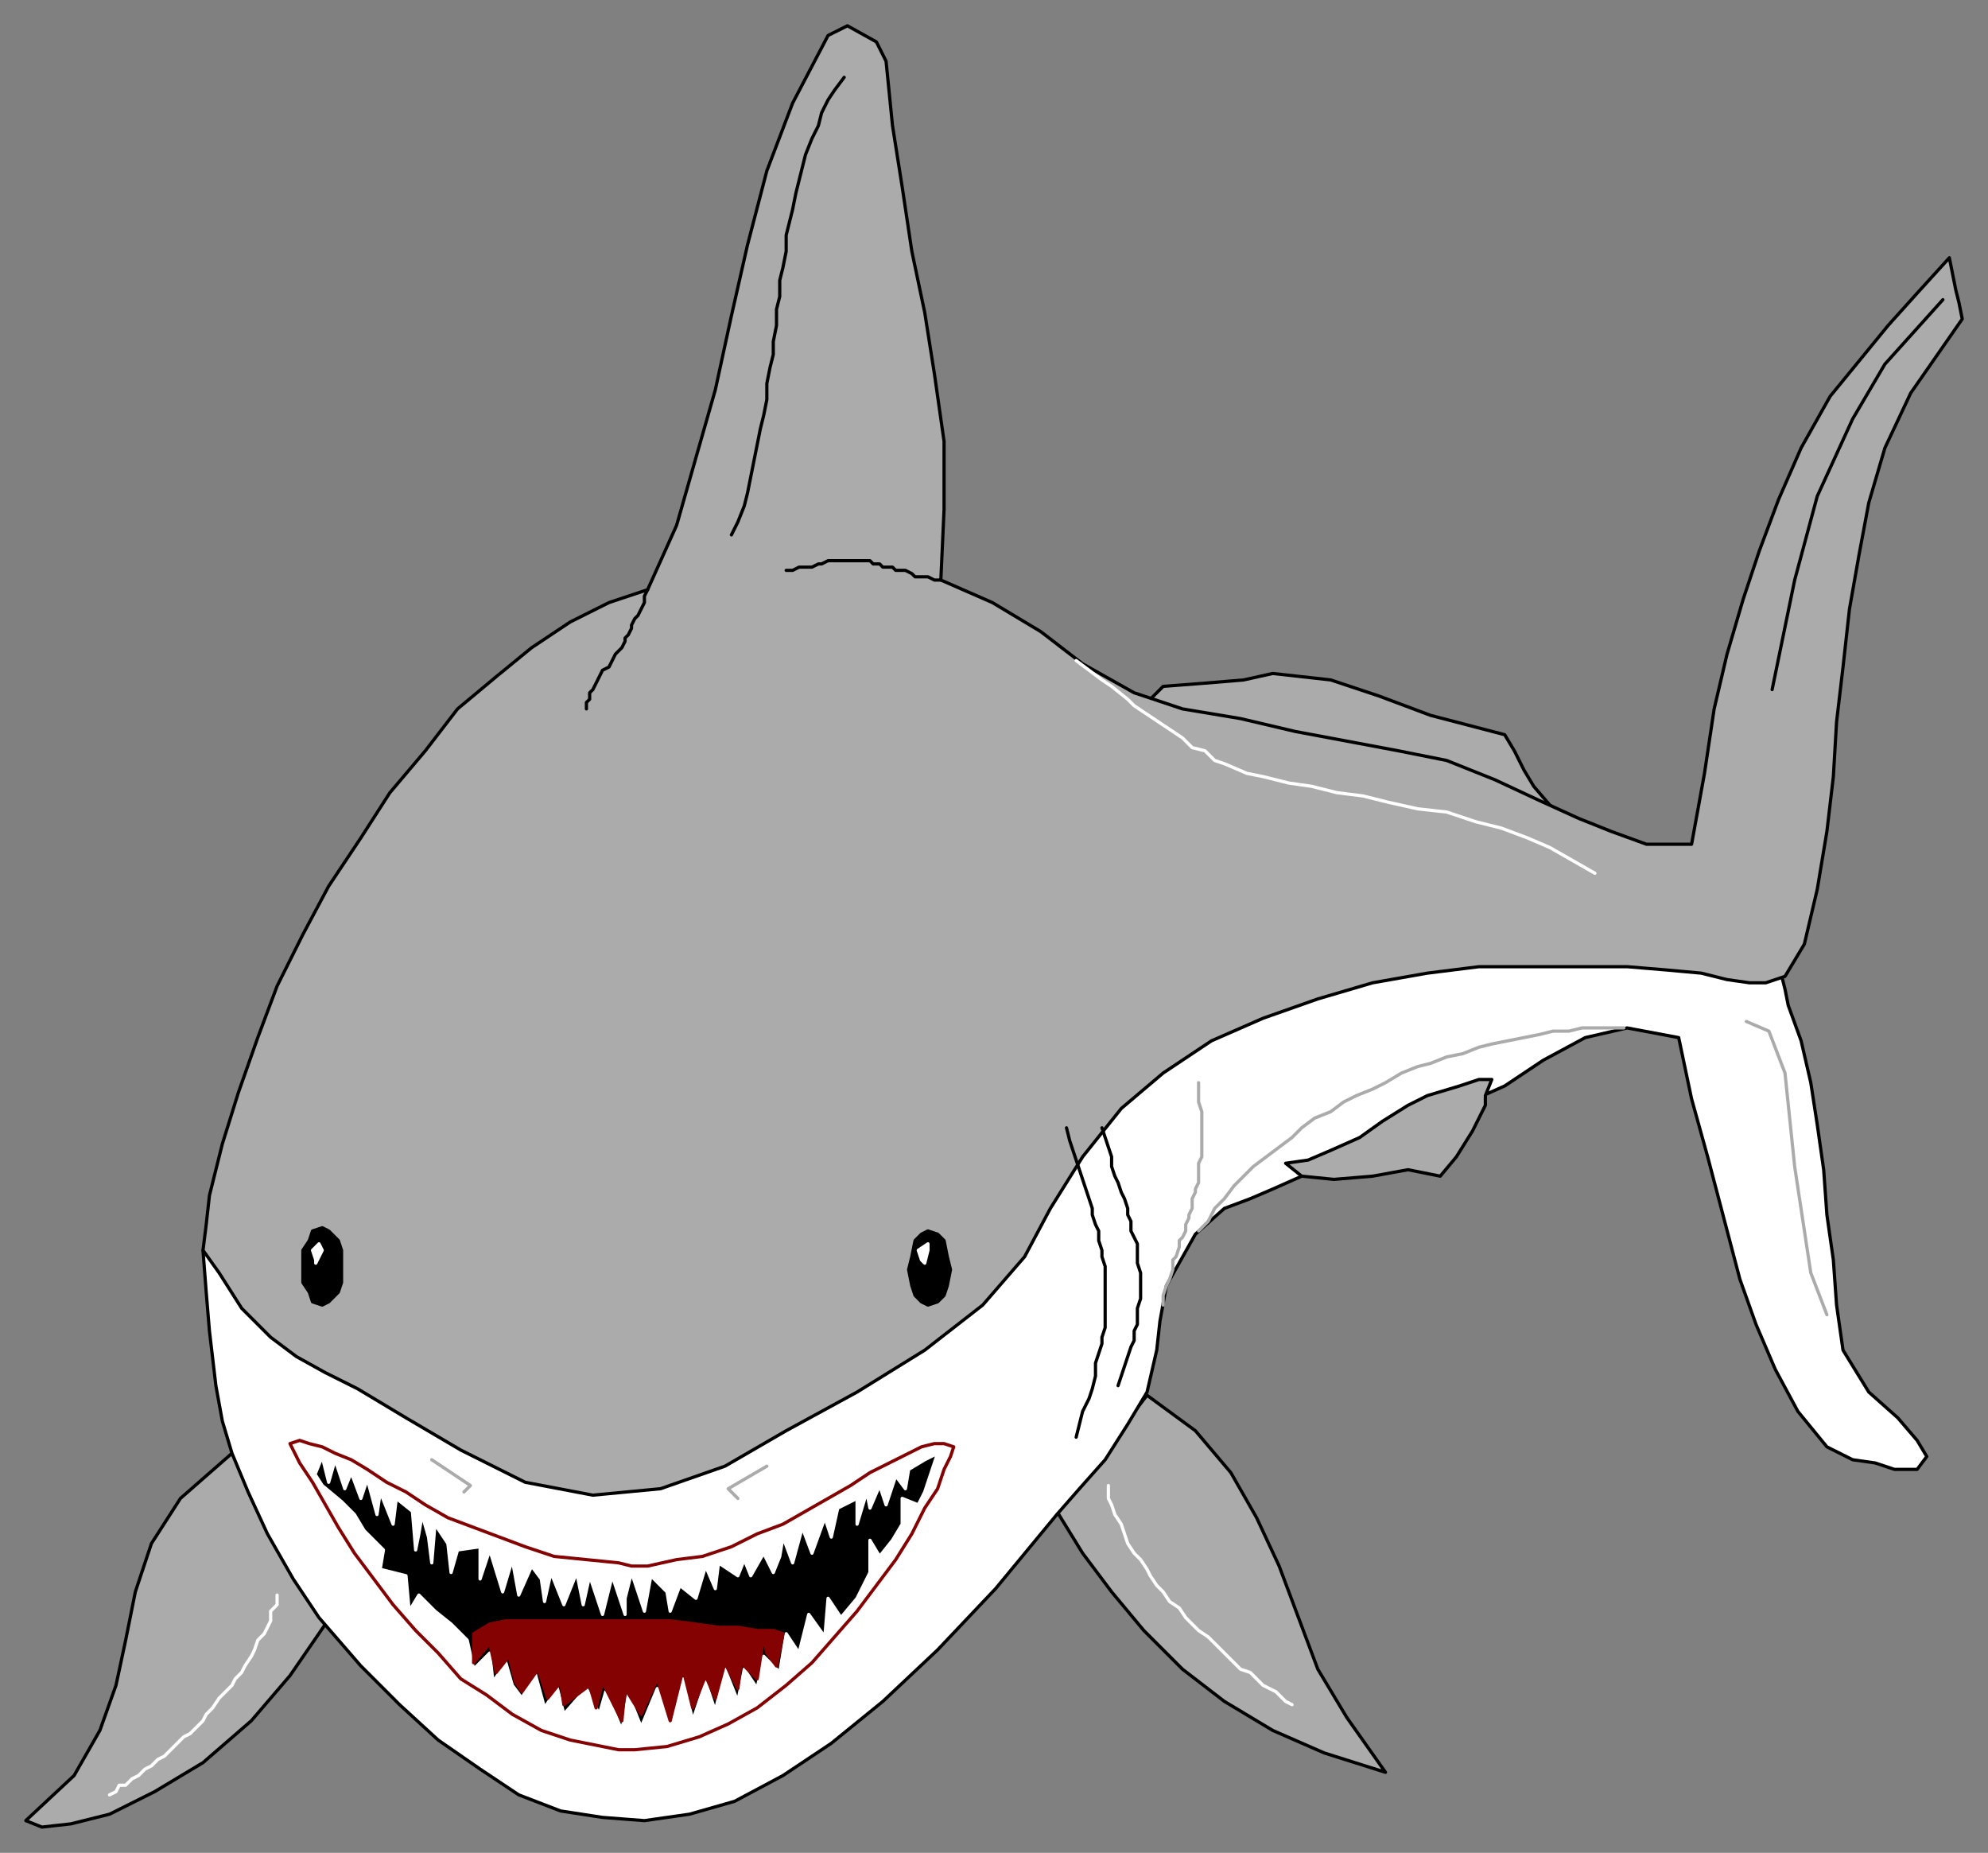 <svg xmlns="http://www.w3.org/2000/svg" fill-rule="evenodd" height="575" preserveAspectRatio="none" stroke-linecap="round" width="617"><rect width="100%" height="100%" fill="#808080" stroke="none"/><style>.brush0{fill:#fff}.pen0{stroke:#000;stroke-width:1;stroke-linejoin:round}.brush1{fill:#ababab}.pen1,.pen2{stroke:#fff;stroke-width:1;stroke-linejoin:round}.pen2{stroke:#ababab}.brush2{fill:#000}.pen3{stroke:#850202;stroke-width:1;stroke-linejoin:round}</style><path class="pen0 brush1" d="m482 251-126-33 5-5 13-1 12-1 9-2 18 2 15 5 16 6 23 6 3 5 3 6 3 5 6 7zM356 433l15 11 11 13 8 14 7 15 6 16 6 16 9 15 12 17-19-6-16-7-15-9-13-10-12-12-10-12-9-12-8-13 28-36zm-255 71-11 16-12 14-15 13-15 9-14 7-12 3-9 1-5-2 15-14 8-14 5-14 3-14 3-15 5-15 9-14 16-14 29 53z"/><path class="pen0 brush0" d="m99 502-8-12-8-14-6-13-5-12-3-10-2-11-2-17-1-12-1-13 115-40 277-63 98 18 1 4 1 5 4 11 3 13 2 13 2 14 1 14 2 14 1 14 2 14 8 13 9 8 6 7 3 5-3 4h-7l-6-2-7-1-8-4-9-11-7-13-6-14-5-14-5-19-5-19-5-18-4-19-16-3-13 3-13 7-12 8-72 32-7 3-8 3-9 8-9 16-2 11-1 9-3 13-6 10-7 11-8 9-7 8-19 23-18 19-17 16-16 13-15 10-15 8-14 4-14 2-13-1-13-2-13-5-12-8-13-9-12-11-12-12-13-15z"/><path class="pen0 brush1" d="m479 249-15-7-15-6-15-3-16-3-16-3-17-4-18-3-15-5-16-9-13-10-15-9-16-7 1-22v-21l-3-21-3-19-4-19-3-20-3-19-2-20-3-6-9-5-6 3-11 21-8 21-6 23-5 22-5 23-6 21-6 21-9 20-12 4-12 6-12 8-11 9-12 10-10 13-11 13-9 14-10 15-8 15-8 16-6 16-6 17-5 16-4 16-1 9-1 8 5 7 7 11 9 9 8 6 9 5 10 5 15 9 17 10 20 10 21 4 21-2 20-7 19-11 22-12 21-13 18-14 13-15 8-15 10-16 12-15 13-11 15-10 16-7 17-6 17-5 17-3 16-2h46l12 1 11 1 8 2 7 1h5l6-2 6-10 4-17 3-18 2-17 1-17 2-17 2-18 3-17 3-16 5-17 8-17 16-23-1-5-1-4-1-5-1-5-10 11-9 10-9 11-9 11-9 16-7 16-6 16-5 15-5 17-4 17-3 20-4 22h-14l-11-4-10-4-11-5z"/><path class="pen0 brush1" d="m404 365-5-4 7-1 7-3 9-4 7-5 8-5 6-3 10-3 6-2h4l-2 5v3l-4 8-5 8-5 6-10-2-11 2-12 1-10-1z"/><path class="pen1" fill="none" d="m334 205 4 3 4 3 3 2 5 4 2 2 3 2 3 2 3 2 3 2 3 2 3 3 4 1 3 3 3 1 7 3 5 1 8 2 7 1 8 2 8 1 8 2 9 2 9 1 9 3 8 2 8 3 7 3 7 4 7 4M344 461v4l1 2 1 3 2 3 1 3 1 3 2 3 2 2 2 3 1 2 2 3 2 2 2 3 3 2 2 3 2 2 2 2 3 2 2 2 2 2 2 2 2 2 2 2 3 1 2 2 2 2 2 1 2 1 2 2 1 1 2 1M86 495v3l-2 2v3l-1 2-1 2-2 2-1 3-1 2-2 3-1 2-2 2-1 2-2 2-2 2-2 3-2 2-1 2-2 2-2 2-2 1-2 2-2 2-2 2-2 1-2 2-2 1-2 2-2 1-2 2h-2l-1 2-2 1"/><path class="pen2" fill="none" d="M361 405v-3l1-3 1-2 1-3v-3l1-1 1-3v-2l1-1 1-2v-2l1-2v-1l1-2v-3l1-2v-1l1-2v-6l1-2v-14l-1-3v-6m0 46 3-3 2-4 3-3 3-4 3-3 3-3 4-3 4-3 4-3 3-3 4-3 5-2 4-3 4-2 5-2 4-2 5-3 5-2 4-1 5-2 5-1 5-2 4-1 5-1 5-1 5-1 4-1h5l4-1h13m38-2 7 3 5 13 3 29 5 33 5 13"/><path class="pen0" fill="none" d="m603 93-18 20-10 17-11 24-7 26-7 34m-258-34h-2l-2-1h-4l-1-1-2-1h-3l-1-1h-3l-1-1h-2l-1-1h-13l-2 1h-1l-2 1h-4l-2 1h-2m18-153-3 4-2 3-2 4-1 4-2 4-2 5-1 4-1 4-1 4-1 5-1 4-1 4v5l-1 5-1 4v5l-1 4v5l-1 5v4l-1 4-1 5v5l-1 5-1 4-1 5-1 5-1 5-1 5-1 4-2 5-2 4m-26 17-1 2v2l-1 2-1 2-1 1-1 2v1l-1 2-1 1v1l-1 2-1 1-1 1-1 2-1 2-2 1-1 2-1 2-1 2-1 1v2l-1 1v2m160 130 1 3 1 3 1 3v3l1 3 1 2 1 3 1 2 1 3v2l1 2v3l1 2 1 2v6l1 3v8l-1 3v5l-1 2v3l-1 2-1 3-1 3-1 3-1 3m-16-80 1 4 1 3 1 3 1 3 1 3 1 3 1 3 1 3v2l1 3 1 2v3l1 3v2l1 3v19l-1 3v2l-1 3-1 3v4l-1 4-1 3-2 4-1 4-1 4"/><path class="pen0 brush2" d="m288 405 3-1 2-2 1-3 1-5-1-4-1-5-2-2-3-1-2 1-2 2-1 5-1 4 1 5 1 3 2 2 2 1zm-188 0 2-1 3-3 1-3v-10l-1-3-3-3-2-1-3 1-1 3-2 3v10l2 3 1 3 3 1z"/><path class="pen1 brush0" d="m287 392 1-4v-2l-3 2 1 3 1 1zm-189 0 2-4-1-2-2 2 1 3v1z"/><path class="pen2" fill="none" d="m238 455-12 7 3 3m-95-12 12 8-2 2"/><path class="pen3 brush0" d="m296 449-1 3-2 4-2 6-4 6-4 8-5 8-6 8-6 8-7 8-7 8-8 7-9 7-9 5-9 4-10 3-10 1h-5l-5-1-10-2-9-3-9-5-8-6-8-5-7-8-7-7-7-8-6-8-6-8-5-8-4-7-4-7-4-6-3-6 3-1 3 1 4 1 4 2 5 2 5 3 6 4 6 3 6 4 7 4 8 3 8 3 8 3 9 3 10 1 10 1 4 1h5l9-2 8-1 9-3 8-4 8-3 7-4 7-4 7-4 6-4 6-3 6-3 4-2 4-1h3l3 1z"/><path class="pen1 brush2" d="m291 451-4 12-2 4-5-2v8l-3 5-4 5-3-5v10l-4 8-5 6-4-6-1 12-5-7-3 12-4-6-2 12-5-5-2 10-4-6-2 10-4-10-3 13-3-9-4 12-3-13-3 9v6l-5-12-5 12-4-10-2 11-5-12-2 7-4-8-7 8-2-8-4 6-3-11-4 8-3-4-2-7-4 6-1-9-5 5-2-9-5-5-5-4-5-5-3 5-1-11-8-2 1-6-6-6-3-5-4-4-6-5-7-11 5 7 2-5 2 8 2-7 3 9 2-5 3 8 2-6 3 11 1-7 4 10 1-8 5 4 1 12 1-5 1-6 2 7 1 8 1-12 4 6 1 9 2-7 7-1v10l3-9 4 13 3-10 2 11 4-9 3 4 1 7 2-9 4 10 4-10 2 10 2-9 2 6 2 6 3-12 4 12v-5l2-8 4 12 2-11 5 5 1 6 3-8 5 4 3-10 3 7 1-8 6 4 2-5 2 5 4-7 3 6 2-5 1-6 3 8 3-11 3 8 4-11 2 6 2-9 6-3v8l3-10 1 5 3-7 2 6 3-9 3 4 1-6 5-3 4-2z"/><path class="pen3" style="fill:#850202" d="m147 507 5-3 5-1h51l8 1 7 1h6l6 1h5l3 1-2 10-3-4-1-5-2 13-5-5-1 8-4-8-3 11-3-7-4 10-3-12-4 16-4-13-5 11-5-8-1 10-6-12-2 8-2-7-8 6-1-7-4 5-3-9-5 7-2-3-2-8-4 5-2-9-5 6v-9z"/></svg>
